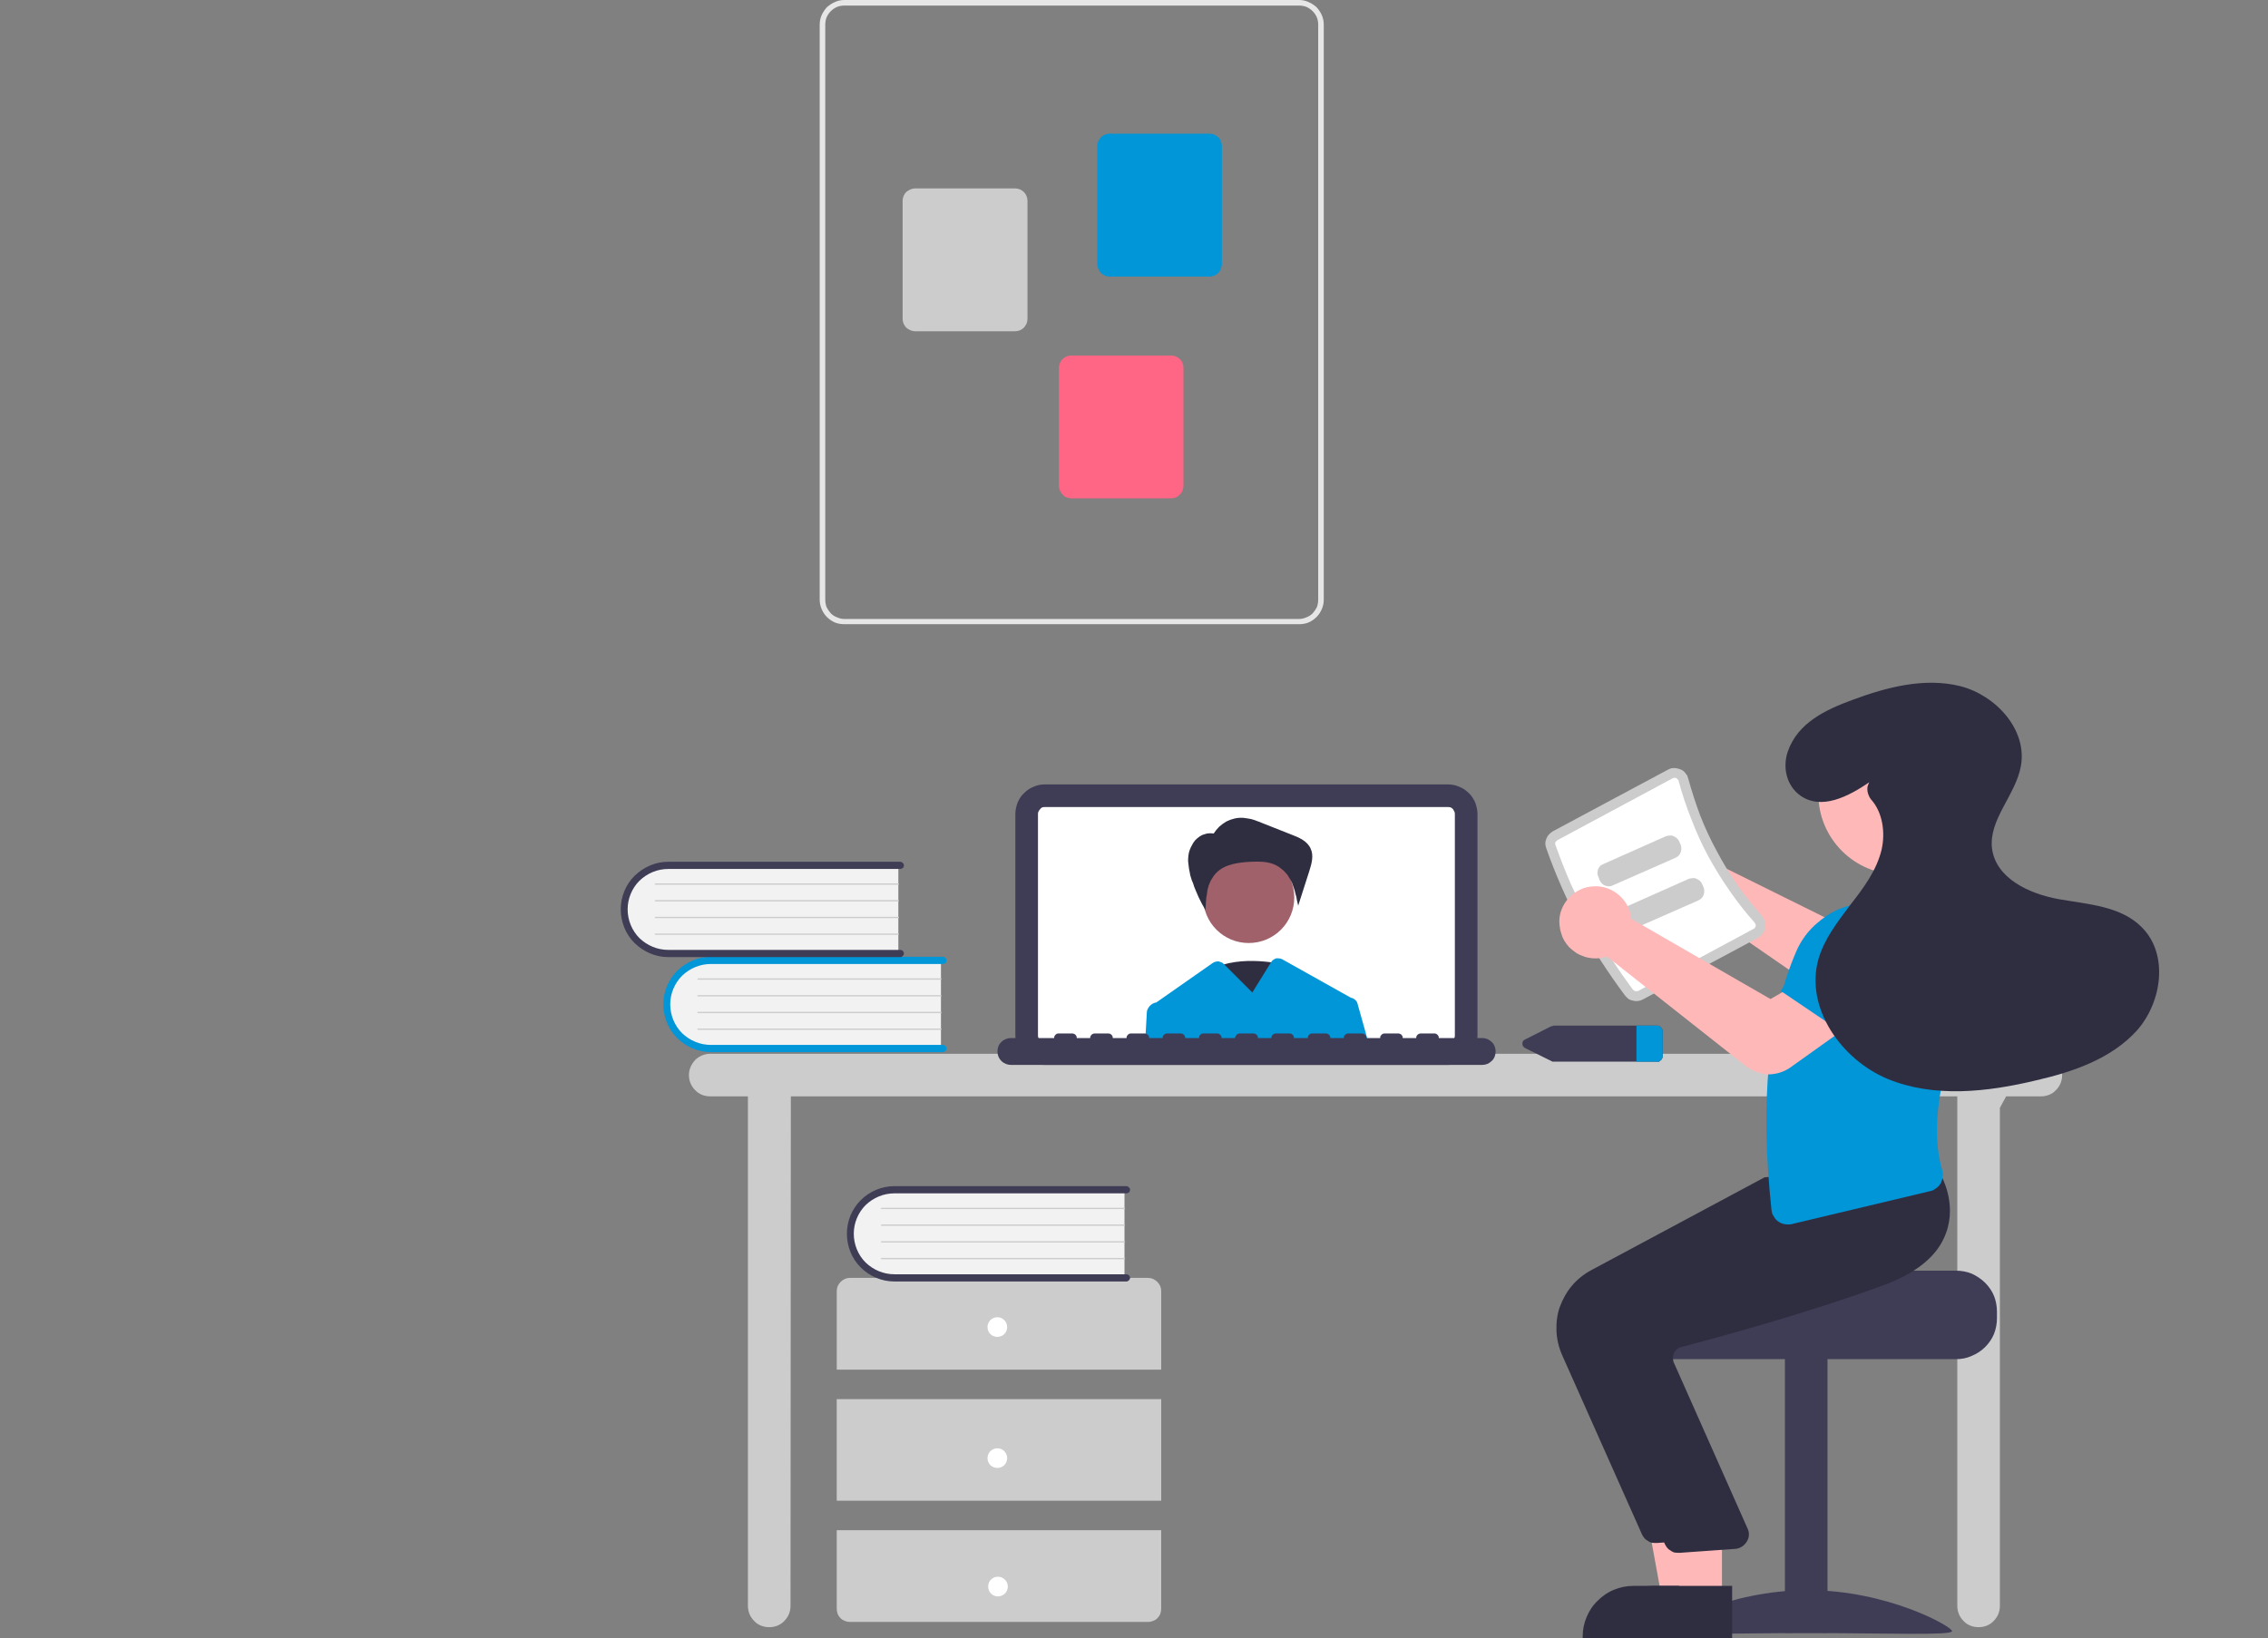 <svg version="1.2" xmlns="http://www.w3.org/2000/svg" viewBox="0 0 692 500" width="692" height="500">
	<rect x="0" y="0" width="692" height="500" fill="#808080" stroke="none"/>
	<title>why-canvascrew-2-svg</title>
	<style>
		.s0 { fill: #cccccc } 
		.s1 { fill: #3f3d56 } 
		.s2 { fill: #ffffff } 
		.s3 { fill: #2f2e41 } 
		.s4 { fill: #a0616a } 
		.s5 { fill: #0096d8 } 
		.s6 { fill: #f2f2f2 } 
		.s7 { fill: #e6e6e6 } 
		.s8 { fill: #ff6584 } 
		.s9 { fill: #ffb8b8 } 
	</style>
	<path id="Layer" class="s0" d="m622.7 321.6h-406c-1.7 0-3.4 0.7-4.6 1.9-1.2 1.3-1.9 2.9-1.9 4.6 0 1.8 0.7 3.4 1.9 4.6 1.2 1.3 2.9 1.9 4.6 1.9h11.5v155.5c0 1.8 0.7 3.4 1.9 4.6 1.2 1.3 2.9 1.9 4.6 1.9 1.7 0 3.4-0.6 4.6-1.9 1.2-1.2 1.9-2.8 1.9-4.6l0.1-155.5h355.9v155.5c0 1.8 0.7 3.4 1.9 4.6 1.2 1.3 2.9 1.9 4.6 1.9 1.7 0 3.4-0.6 4.6-1.9 1.2-1.2 1.9-2.8 1.9-4.6v-152l1.9-3.5h10.6c1.7 0 3.4-0.6 4.6-1.9 1.2-1.2 1.9-2.8 1.9-4.6 0-1.7-0.7-3.3-1.9-4.6-1.2-1.2-2.9-1.9-4.6-1.9z"/>
	<path id="Layer" class="s1" d="m441.8 325h-123c-1.2 0-2.3-0.2-3.4-0.6-1.1-0.5-2.1-1.2-2.9-2-0.9-0.8-1.5-1.8-2-2.9-0.4-1.1-0.7-2.3-0.7-3.4v-67.7c0-1.2 0.3-2.4 0.7-3.5 0.5-1.1 1.1-2.1 2-2.9 0.8-0.8 1.8-1.5 2.9-1.9 1.1-0.5 2.2-0.7 3.4-0.7h123c1.2 0 2.3 0.2 3.4 0.7 1.1 0.4 2.1 1.1 2.9 1.9 0.9 0.8 1.5 1.8 2 2.9 0.4 1.1 0.7 2.3 0.7 3.5v67.7c0 1.1-0.3 2.3-0.7 3.4-0.5 1.1-1.1 2.1-2 2.9-0.8 0.8-1.8 1.5-2.9 2-1.1 0.4-2.2 0.6-3.4 0.6z"/>
	<path id="Layer" class="s2" d="m441.8 246.3h-123q-0.4 0-0.8 0.1-0.4 0.2-0.6 0.5-0.3 0.3-0.5 0.7-0.2 0.3-0.2 0.8v67.7q0 0.4 0.2 0.8 0.2 0.3 0.5 0.6 0.2 0.3 0.6 0.5 0.4 0.1 0.8 0.1h123q0.4 0 0.8-0.1 0.4-0.2 0.7-0.5 0.2-0.3 0.4-0.6 0.2-0.4 0.2-0.8v-67.7q0-0.5-0.2-0.8-0.2-0.4-0.4-0.7-0.3-0.3-0.7-0.5-0.4-0.1-0.8-0.1z"/>
	<path id="Layer" class="s3" d="m390.8 294.2c0 0-14.7-3.4-22.8 2.8-8.1 6.3 10.3 20.4 10.3 20.4z"/>
	<path id="Layer" class="s4" d="m381 287.8c-7.7 0-13.9-6.2-13.9-13.9 0-7.7 6.2-13.9 13.9-13.9 7.7 0 13.9 6.2 13.9 13.9 0 7.7-6.2 13.9-13.9 13.9z"/>
	<path id="Layer" class="s3" d="m370.3 254.4q0.7-1.1 1.7-2.1 1-0.9 2.2-1.6 1.2-0.6 2.5-0.9 1.3-0.3 2.7-0.2 0.7 0.1 1.4 0.2 0.7 0.1 1.4 0.3 0.7 0.2 1.4 0.5 0.7 0.2 1.3 0.5l9.1 3.6c2.4 0.9 4.9 2 5.9 4.3 1 2.1 0.3 4.6-0.4 6.8l-3.4 10.6q-0.2-0.9-0.4-1.7-0.1-0.9-0.4-1.8-0.2-0.9-0.5-1.8-0.3-0.8-0.6-1.7-0.4-0.8-0.9-1.6-0.4-0.8-1-1.4-0.6-0.7-1.4-1.3-0.7-0.6-1.5-1c-2.3-1.2-5.1-1.2-7.7-1.1-3.8 0.2-7.9 0.7-10.5 3.3q-0.6 0.6-1 1.2-0.4 0.6-0.8 1.3-0.3 0.7-0.6 1.4-0.2 0.8-0.4 1.5-0.1 0.8-0.2 1.5-0.2 0.8-0.2 1.6-0.1 0.7-0.1 1.5-0.1 0.8-0.1 1.5-0.5-1-1.1-2-0.5-1-1-2-0.5-1.1-0.9-2.1-0.5-1.1-0.8-2.2-0.4-0.8-0.6-1.6-0.3-0.8-0.4-1.7-0.2-0.8-0.3-1.7-0.1-0.8-0.2-1.7 0-0.8 0.1-1.7 0.1-0.9 0.4-1.7 0.3-0.8 0.7-1.5 0.4-0.8 1-1.5 0.6-0.6 1.3-1.1 0.7-0.5 1.5-0.7 0.8-0.3 1.7-0.3 0.9 0 1.7 0.2z"/>
	<path id="Layer" class="s5" d="m414.2 306.3q-0.1-0.4-0.3-0.7-0.2-0.3-0.5-0.5-0.3-0.3-0.6-0.4-0.3-0.2-0.7-0.2 0 0 0 0 0-0.1 0-0.1 0 0-0.1 0 0 0 0 0l-20.7-11.6q-0.5-0.3-1-0.3-0.5-0.1-1 0-0.5 0.2-0.9 0.5-0.4 0.3-0.6 0.7l-5.7 9.2-8.6-8.6-0.1-0.1q-0.3-0.3-0.7-0.5-0.5-0.2-0.9-0.3-0.5 0-0.9 0.1-0.5 0.1-0.9 0.4l-17 11.9q-0.1 0-0.1 0.1-0.6 0.1-1.2 0.4-0.5 0.3-0.9 0.7-0.4 0.5-0.7 1.1-0.2 0.5-0.2 1.1l-0.5 8.9h68.1z"/>
	<path id="Layer" class="s1" d="m452.2 316.8h-13.2q0-0.3-0.1-0.6-0.1-0.2-0.3-0.4-0.2-0.2-0.4-0.3-0.3-0.1-0.6-0.1h-4.1q-0.3 0-0.5 0.1-0.3 0.1-0.5 0.3-0.2 0.2-0.3 0.4-0.1 0.3-0.1 0.6h-4.1q0-0.3-0.1-0.6-0.1-0.2-0.3-0.4-0.2-0.2-0.5-0.3-0.2-0.1-0.5-0.1h-4.2q-0.2 0-0.5 0.1-0.2 0.1-0.4 0.3-0.2 0.2-0.3 0.4-0.1 0.3-0.1 0.6h-4.2q0-0.3-0.1-0.6-0.1-0.2-0.3-0.4-0.2-0.2-0.4-0.3-0.3-0.1-0.6-0.1h-4.1q-0.3 0-0.5 0.1-0.3 0.1-0.5 0.3-0.2 0.2-0.3 0.4-0.1 0.3-0.1 0.6h-4.1q0-0.3-0.1-0.6-0.1-0.2-0.3-0.4-0.2-0.2-0.5-0.3-0.2-0.1-0.5-0.1h-4.2q-0.2 0-0.5 0.1-0.2 0.1-0.4 0.3-0.2 0.2-0.3 0.4-0.1 0.3-0.1 0.6h-4.2q0-0.3-0.1-0.6-0.1-0.2-0.3-0.4-0.2-0.2-0.4-0.3-0.3-0.1-0.6-0.1h-4.1q-0.3 0-0.5 0.1-0.3 0.1-0.5 0.3-0.2 0.2-0.3 0.4-0.1 0.3-0.1 0.6h-4.1q0-0.3-0.1-0.6-0.2-0.2-0.3-0.4-0.2-0.2-0.5-0.3-0.2-0.1-0.5-0.1h-4.2q-0.2 0-0.5 0.1-0.3 0.1-0.4 0.3-0.2 0.2-0.3 0.4-0.2 0.3-0.2 0.6h-4.1q0-0.3-0.1-0.6-0.1-0.2-0.3-0.4-0.2-0.2-0.4-0.3-0.3-0.1-0.6-0.1h-4.1q-0.3 0-0.6 0.1-0.2 0.1-0.4 0.3-0.2 0.2-0.3 0.4-0.1 0.3-0.1 0.6h-4.2q0-0.3-0.1-0.6-0.1-0.2-0.3-0.4-0.2-0.2-0.4-0.3-0.3-0.1-0.5-0.1h-4.2q-0.3 0-0.5 0.1-0.3 0.1-0.5 0.3-0.1 0.2-0.3 0.4-0.1 0.3-0.1 0.6h-4.1q0-0.3-0.1-0.6-0.1-0.2-0.3-0.4-0.2-0.2-0.5-0.3-0.2-0.1-0.5-0.1h-4.1q-0.3 0-0.6 0.1-0.2 0.1-0.4 0.3-0.2 0.2-0.3 0.4-0.1 0.3-0.1 0.6h-4.2q0-0.3-0.1-0.6-0.1-0.2-0.3-0.4-0.2-0.2-0.4-0.3-0.3-0.1-0.5-0.1h-4.2q-0.3 0-0.5 0.1-0.3 0.1-0.5 0.3-0.2 0.2-0.3 0.4-0.1 0.3-0.1 0.6h-4.1q0-0.3-0.1-0.6-0.1-0.2-0.3-0.4-0.2-0.2-0.5-0.3-0.2-0.1-0.5-0.1h-4.1q-0.3 0-0.6 0.1-0.2 0.1-0.4 0.3-0.2 0.2-0.3 0.4-0.1 0.3-0.1 0.6h-13.2c-1 0-2.1 0.4-2.9 1.2-0.8 0.7-1.2 1.8-1.2 2.9 0 1.1 0.4 2.1 1.2 2.9 0.8 0.8 1.9 1.2 2.9 1.2h143.8c1.1 0 2.1-0.4 2.9-1.2 0.8-0.7 1.2-1.8 1.2-2.9 0-1.1-0.4-2.2-1.2-2.9-0.8-0.8-1.8-1.2-2.9-1.2z"/>
	<path id="Layer" class="s6" d="m287.1 292.7v27.5h-69c-3.7 0.1-7.3-1.3-10-3.9-2.7-2.5-4.2-6.1-4.2-9.9 0-3.7 1.5-7.3 4.2-9.9 2.7-2.6 6.3-4 10-3.8z"/>
	<path id="Layer" class="s5" d="m288.8 320q0 0.2-0.1 0.4-0.1 0.2-0.2 0.3-0.2 0.2-0.4 0.3-0.2 0.1-0.4 0.1h-70.8c-3.9 0-7.5-1.6-10.3-4.3-2.7-2.7-4.2-6.4-4.2-10.3 0-3.8 1.5-7.5 4.2-10.2 2.8-2.7 6.4-4.3 10.3-4.3h70.8c0.3 0 0.6 0.2 0.8 0.4 0.2 0.2 0.3 0.4 0.3 0.7 0 0.3-0.1 0.6-0.3 0.8-0.2 0.1-0.5 0.3-0.8 0.3h-70.8c-3.3 0-6.4 1.3-8.8 3.6-2.3 2.3-3.6 5.5-3.6 8.7 0 3.3 1.3 6.5 3.6 8.8 2.4 2.3 5.5 3.6 8.8 3.6h70.8q0.2 0 0.4 0.1 0.2 0.1 0.4 0.2 0.1 0.2 0.2 0.4 0.1 0.2 0.1 0.4z"/>
	<path id="Layer" class="s0" d="m287.1 299h-74.1q-0.1 0-0.2 0 0-0.1 0-0.2 0-0.1 0-0.1 0.1-0.1 0.2-0.1h74.1q0.1 0 0.1 0.1 0.1 0 0.1 0.1 0 0.1-0.1 0.2 0 0-0.1 0z"/>
	<path id="Layer" class="s0" d="m287.1 304.1h-74.1q-0.1 0-0.2 0 0-0.1 0-0.2 0-0.1 0-0.1 0.1-0.1 0.2-0.1h74.1q0.1 0 0.1 0.1 0.1 0 0.1 0.1 0 0.1-0.1 0.1 0 0.1-0.1 0.1z"/>
	<path id="Layer" class="s0" d="m287.1 309.2h-74.1q-0.1 0-0.2-0.1 0 0 0-0.1 0-0.1 0-0.2 0.1 0 0.2 0h74.1q0.1 0 0.1 0 0.1 0.1 0.1 0.2 0 0.1-0.1 0.1 0 0.1-0.1 0.1z"/>
	<path id="Layer" class="s0" d="m287.1 314.3h-74.1q-0.1 0-0.2-0.1 0 0 0-0.1 0-0.1 0-0.2 0.1 0 0.2 0h74.1q0.1 0 0.1 0 0.1 0.1 0.1 0.2 0 0.1-0.1 0.1 0 0.1-0.1 0.1z"/>
	<path id="Layer" class="s6" d="m274.1 263.7v27.5h-69c-3.7 0.1-7.3-1.3-10-3.9-2.7-2.5-4.2-6.1-4.2-9.9 0-3.7 1.5-7.3 4.2-9.9 2.7-2.6 6.3-4 10-3.8z"/>
	<path id="Layer" class="s1" d="m275.8 291q0 0.2-0.1 0.4-0.1 0.2-0.2 0.3-0.2 0.2-0.4 0.3-0.2 0.1-0.4 0.1h-70.8c-3.9 0-7.5-1.6-10.3-4.3-2.7-2.7-4.2-6.4-4.2-10.3 0-3.8 1.5-7.5 4.2-10.2 2.8-2.7 6.4-4.3 10.3-4.3h70.8c0.3 0 0.6 0.2 0.8 0.4 0.2 0.2 0.3 0.4 0.3 0.7 0 0.3-0.1 0.6-0.3 0.8-0.2 0.1-0.5 0.3-0.8 0.3h-70.8c-3.3 0-6.4 1.3-8.8 3.6-2.3 2.3-3.6 5.5-3.6 8.7 0 3.3 1.3 6.5 3.6 8.8 2.4 2.3 5.5 3.6 8.8 3.6h70.8q0.2 0 0.4 0.1 0.2 0.1 0.4 0.2 0.1 0.2 0.2 0.4 0.1 0.2 0.1 0.4z"/>
	<path id="Layer" class="s0" d="m274.1 270h-74.1q-0.1 0-0.2 0 0-0.1 0-0.2 0-0.1 0-0.1 0.1-0.1 0.2-0.1h74.1q0.1 0 0.1 0.1 0.1 0 0.1 0.1 0 0.1-0.1 0.2 0 0-0.1 0z"/>
	<path id="Layer" class="s0" d="m274.1 275.1h-74.1q-0.1 0-0.2 0 0-0.1 0-0.2 0-0.1 0-0.1 0.1-0.1 0.2-0.1h74.1q0.1 0 0.1 0.1 0.1 0 0.1 0.1 0 0.1-0.1 0.1 0 0.1-0.1 0.1z"/>
	<path id="Layer" class="s0" d="m274.1 280.2h-74.1q-0.1 0-0.2-0.1 0 0 0-0.1 0-0.1 0-0.2 0.1 0 0.2 0h74.1q0.1 0 0.1 0 0.1 0.1 0.1 0.2 0 0.1-0.1 0.1 0 0.1-0.1 0.1z"/>
	<path id="Layer" class="s0" d="m274.1 285.3h-74.1q-0.1 0-0.2-0.1 0 0 0-0.1 0-0.1 0-0.2 0.1 0 0.2 0h74.1q0.1 0 0.1 0 0.1 0.1 0.1 0.2 0 0.1-0.1 0.1 0 0.1-0.1 0.1z"/>
	<path id="Layer" class="s0" d="m354.3 418v-24q0-0.8-0.3-1.5-0.3-0.7-0.9-1.3-0.5-0.5-1.3-0.9-0.7-0.3-1.5-0.3h-91q-0.8 0-1.5 0.3-0.8 0.4-1.3 0.9-0.6 0.6-0.9 1.3-0.3 0.7-0.3 1.5v24z"/>
	<path id="Layer" class="s0" d="m255.3 427h99v31h-99z"/>
	<path id="Layer" class="s0" d="m255.3 467v24q0 0.8 0.3 1.6 0.3 0.7 0.9 1.3 0.5 0.5 1.3 0.8 0.7 0.3 1.5 0.3h91q0.8 0 1.5-0.3 0.8-0.3 1.3-0.8 0.6-0.6 0.9-1.3 0.3-0.8 0.3-1.6v-24z"/>
	<path id="Layer" class="s2" d="m304.3 408c-1.7 0-3-1.3-3-3 0-1.6 1.3-3 3-3 1.7 0 3 1.4 3 3 0 1.7-1.3 3-3 3z"/>
	<path id="Layer" class="s2" d="m304.3 448c-1.7 0-3-1.3-3-3 0-1.6 1.3-3 3-3 1.7 0 3 1.4 3 3 0 1.7-1.3 3-3 3z"/>
	<path id="Layer" class="s2" d="m304.5 487.2c-1.7 0-3-1.3-3-3 0-1.7 1.3-3 3-3 1.6 0 3 1.3 3 3 0 1.7-1.4 3-3 3z"/>
	<path id="Layer" class="s6" d="m343.1 362.7v27.5h-69c-3.7 0.1-7.3-1.3-10-3.9-2.7-2.5-4.2-6.1-4.2-9.9 0-3.7 1.5-7.3 4.2-9.9 2.7-2.6 6.3-4 10-3.8z"/>
	<path id="Layer" class="s1" d="m344.8 390q0 0.2-0.1 0.4-0.1 0.2-0.2 0.3-0.2 0.2-0.4 0.3-0.2 0.1-0.4 0.1h-70.8c-3.9 0-7.6-1.6-10.3-4.3-2.7-2.7-4.2-6.4-4.2-10.3 0-3.8 1.5-7.5 4.2-10.2 2.7-2.7 6.4-4.3 10.3-4.3h70.8c0.3 0 0.6 0.2 0.8 0.4 0.2 0.2 0.3 0.4 0.3 0.7 0 0.3-0.1 0.6-0.3 0.8-0.2 0.1-0.5 0.3-0.8 0.3h-70.8c-3.3 0-6.4 1.3-8.8 3.6-2.3 2.3-3.6 5.5-3.6 8.7 0 3.3 1.3 6.5 3.6 8.8 2.4 2.3 5.5 3.6 8.8 3.6h70.8q0.2 0 0.4 0.1 0.2 0.1 0.4 0.2 0.1 0.2 0.2 0.4 0.1 0.2 0.1 0.4z"/>
	<path id="Layer" class="s0" d="m343.1 369h-74.1q-0.1 0-0.2 0 0-0.1 0-0.2 0-0.1 0-0.1 0.1-0.1 0.2-0.1h74.1q0.1 0 0.1 0.1 0.1 0 0.1 0.1 0 0.1-0.1 0.2 0 0-0.1 0z"/>
	<path id="Layer" class="s0" d="m343.1 374.1h-74.1q-0.1 0-0.2 0 0-0.1 0-0.2 0-0.1 0-0.1 0.1-0.1 0.2-0.1h74.1q0.1 0 0.1 0.1 0.1 0 0.1 0.1 0 0.1-0.1 0.1 0 0.1-0.1 0.1z"/>
	<path id="Layer" class="s0" d="m343.1 379.2h-74.1q-0.1 0-0.2-0.1 0 0 0-0.1 0-0.1 0-0.2 0.1 0 0.2 0h74.1q0.1 0 0.1 0 0.1 0.1 0.1 0.2 0 0.1-0.1 0.1 0 0.1-0.1 0.1z"/>
	<path id="Layer" class="s0" d="m343.1 384.3h-74.1q-0.1 0-0.2-0.1 0 0 0-0.1 0-0.1 0-0.2 0.1 0 0.2 0h74.1q0.1 0 0.1 0 0.1 0.1 0.1 0.2 0 0.1-0.1 0.1 0 0.1-0.1 0.1z"/>
	<path id="Layer" fill-rule="evenodd" class="s7" d="m250.1 183v-175.5q0-1.5 0.6-2.9 0.6-1.3 1.6-2.4 1.1-1 2.5-1.6 1.3-0.6 2.8-0.6h138.8q1.5 0 2.8 0.6 1.4 0.6 2.5 1.6 1 1.1 1.6 2.4 0.6 1.4 0.6 2.9v175.5q0 1.5-0.6 2.9-0.6 1.4-1.6 2.4-1.1 1.1-2.5 1.7-1.3 0.5-2.8 0.5h-138.8q-1.5 0-2.8-0.5-1.4-0.6-2.5-1.7-1-1-1.6-2.4-0.6-1.4-0.6-2.9zm7.5-181.3q-1.1 0-2.2 0.4-1.1 0.5-1.9 1.3-0.8 0.8-1.3 1.9-0.4 1.1-0.4 2.2v175.5q0 1.2 0.4 2.3 0.5 1 1.3 1.9 0.8 0.8 1.9 1.2 1.1 0.5 2.2 0.5h138.8q1.1 0 2.2-0.5 1.1-0.4 1.9-1.2 0.8-0.9 1.3-1.9 0.4-1.1 0.4-2.3v-175.5q0-1.1-0.4-2.2-0.5-1.1-1.3-1.9-0.8-0.8-1.9-1.3-1.1-0.4-2.2-0.4z"/>
	<path id="Layer" class="s5" d="m334.8 80.6v-36q0-0.8 0.3-1.5 0.3-0.7 0.8-1.2 0.5-0.5 1.2-0.8 0.7-0.3 1.4-0.3h30.6q0.7 0 1.4 0.3 0.7 0.3 1.2 0.8 0.6 0.5 0.8 1.2 0.3 0.7 0.3 1.5v36q0 0.7-0.3 1.4-0.2 0.7-0.8 1.3-0.5 0.5-1.2 0.8-0.7 0.3-1.4 0.3h-30.6q-0.7 0-1.4-0.3-0.7-0.3-1.2-0.8-0.5-0.6-0.8-1.3-0.3-0.7-0.3-1.4z"/>
	<path id="Layer" class="s0" d="m275.4 97.3v-36q0-0.8 0.3-1.5 0.3-0.7 0.8-1.2 0.6-0.5 1.3-0.8 0.7-0.3 1.4-0.3h30.5q0.8 0 1.5 0.3 0.7 0.3 1.2 0.8 0.5 0.5 0.8 1.2 0.3 0.7 0.3 1.5v36q0 0.8-0.3 1.5-0.3 0.6-0.8 1.2-0.5 0.5-1.2 0.8-0.7 0.3-1.5 0.3h-30.5q-0.7 0-1.4-0.3-0.7-0.3-1.3-0.8-0.5-0.6-0.8-1.2-0.3-0.7-0.3-1.5z"/>
	<path id="Layer" class="s8" d="m323.1 148.3v-36q0-0.8 0.3-1.5 0.3-0.7 0.8-1.2 0.5-0.5 1.2-0.8 0.7-0.3 1.4-0.3h30.6q0.7 0 1.4 0.3 0.7 0.3 1.2 0.8 0.6 0.5 0.8 1.2 0.3 0.7 0.3 1.5v36q0 0.7-0.3 1.4-0.2 0.7-0.8 1.2-0.5 0.6-1.2 0.9-0.7 0.2-1.4 0.3h-30.6q-0.7-0.1-1.4-0.3-0.7-0.3-1.2-0.9-0.5-0.5-0.8-1.2-0.3-0.7-0.3-1.4z"/>
	<path id="Layer" class="s1" d="m505.6 313h-31.5q-0.1 0-0.2 0.1-0.1 0-0.2 0-0.1 0-0.2 0.1-0.1 0-0.2 0l-7.9 4q-0.4 0.2-0.7 0.5-0.2 0.4-0.2 0.8 0 0.5 0.2 0.8 0.3 0.4 0.7 0.6l7.9 3.9q0.1 0.1 0.2 0.1 0.1 0.1 0.2 0.1 0.1 0 0.2 0 0.1 0 0.2 0h31.5q0.3 0.1 0.6 0 0.3-0.2 0.5-0.4 0.3-0.2 0.4-0.5 0.2-0.3 0.2-0.6v-7.9q0-0.4-0.2-0.6-0.1-0.3-0.4-0.5-0.2-0.3-0.5-0.4-0.3-0.1-0.6-0.1z"/>
	<path id="Layer" class="s5" d="m507.3 314.6v7.9q0 0.3-0.2 0.6-0.1 0.3-0.4 0.5-0.2 0.2-0.5 0.4-0.3 0.1-0.6 0h-6.3v-11h6.3q0.3 0 0.6 0.1 0.3 0.1 0.5 0.4 0.3 0.2 0.4 0.5 0.2 0.2 0.2 0.6z"/>
	<path id="Layer" class="s9" d="m505.3 253.6c1.4-0.6 3-0.9 4.5-0.9 1.6 0.1 3.1 0.4 4.5 1.1 1.4 0.6 2.7 1.6 3.7 2.7 1 1.2 1.8 2.6 2.2 4.1q0.1 0.1 0.1 0.3 0.1 0.2 0.1 0.4 0 0.1 0.1 0.3 0 0.2 0 0.4l44 21.8 10.1-6.8 12.7 14.6-15.5 12.6q-1.4 1.1-3.1 1.8-1.7 0.6-3.5 0.7-1.8 0-3.5-0.5-1.7-0.5-3.2-1.5l-44.6-30.8q-0.1 0.1-0.3 0.1-0.1 0.1-0.2 0.1-0.1 0-0.3 0.1-0.1 0-0.2 0.1c-1.5 0.4-3.1 0.6-4.6 0.4-1.5-0.2-3-0.8-4.3-1.6-1.4-0.8-2.5-1.9-3.4-3.1-0.9-1.3-1.5-2.8-1.7-4.3q-0.1-0.2-0.1-0.3 0-0.2 0-0.4-0.1-0.1-0.1-0.3 0-0.2 0-0.3-0.1-1.7 0.3-3.4 0.4-1.6 1.3-3 0.9-1.5 2.2-2.6 1.3-1.1 2.8-1.8z"/>
	<path id="Layer" class="s1" d="m596.8 387.8h-48c0 1.4-49.4 2.5-49.4 2.5q-0.3 0.2-0.6 0.4-0.3 0.3-0.6 0.5-0.2 0.3-0.5 0.5-0.2 0.3-0.5 0.6-0.7 0.8-1.2 1.8-0.5 0.9-0.9 1.9-0.4 1.1-0.6 2.1-0.2 1.1-0.2 2.2v2c0 1.6 0.4 3.3 1 4.8 0.6 1.5 1.5 2.9 2.7 4 1.2 1.2 2.5 2.1 4.1 2.7 1.5 0.7 3.1 1 4.7 1h90c1.7 0 3.3-0.3 4.8-1 1.5-0.6 2.9-1.5 4.1-2.7 1.1-1.1 2.1-2.5 2.7-4 0.6-1.5 0.9-3.2 0.9-4.8v-2c0-1.6-0.3-3.3-0.9-4.8-0.6-1.5-1.6-2.9-2.7-4-1.2-1.2-2.6-2.1-4.1-2.8-1.5-0.6-3.1-0.9-4.8-0.9z"/>
	<path id="Layer" class="s1" d="m557.6 498.3h-13v-84h13z"/>
	<path id="Layer" class="s1" d="m507.6 497.8c0 1.4 19.7 0.6 44 0.6 24.3 0 44 0.8 44-0.6 0-1.4-19.7-12.5-44-12.5-24.3 0-44 11.1-44 12.5z"/>
	<path id="Layer" class="s9" d="m519.4 488h-12.3l-5.8-31.8h18.1v31.8z"/>
	<path id="Layer" class="s3" d="m522.5 499.9h-39.6v-0.5c0-2 0.4-4 1.2-5.9 0.8-1.9 1.9-3.6 3.4-5 1.4-1.4 3.1-2.6 4.9-3.3 1.9-0.8 3.9-1.2 5.9-1.2h24.2z"/>
	<path id="Layer" class="s3" d="m501 468.3l-24.4-54.8c-1-2.3-1.6-4.8-1.7-7.3-0.1-2.5 0.2-5 1-7.3 0.9-2.4 2.1-4.6 3.7-6.5 1.6-1.9 3.6-3.5 5.8-4.7l53-28.4 24.2-2.1 22.3-2 0.2 0.2c0.2 0.4 5 8.7 1.7 17.8-2.4 6.9-8.8 12.2-19 16-23.7 8.7-51.1 16.1-61.8 18.9q-0.3 0.1-0.7 0.2-0.3 0.2-0.6 0.4-0.2 0.3-0.5 0.5-0.2 0.3-0.4 0.6-0.1 0.4-0.2 0.7-0.1 0.4-0.2 0.7 0 0.4 0.1 0.7 0 0.4 0.1 0.7l22.7 51.1q0.4 0.9 0.3 2-0.1 1-0.7 1.9-0.6 0.9-1.4 1.4-0.9 0.6-2 0.7l-16.9 1.2q-0.3 0-0.5 0-0.6 0-1.3-0.1-0.6-0.2-1.1-0.6-0.6-0.3-1-0.8-0.4-0.5-0.7-1.1z"/>
	<path id="Layer" class="s9" d="m525.4 488h-12.3l-5.8-31.8h18.1v31.8z"/>
	<path id="Layer" class="s3" d="m528.5 499.9h-39.6v-0.5c0-2 0.4-4 1.2-5.9 0.8-1.9 1.9-3.6 3.4-5 1.4-1.4 3.1-2.6 4.9-3.3 1.9-0.8 3.9-1.2 5.9-1.2h24.2z"/>
	<path id="Layer" class="s3" d="m508 471.3l-24.4-54.8c-1-2.3-1.6-4.8-1.7-7.3-0.1-2.5 0.2-5 1-7.3 0.9-2.4 2.1-4.6 3.7-6.5 1.6-1.9 3.6-3.5 5.8-4.7l53-28.4 24.2-2.1 22.3-2 0.2 0.2c0.2 0.4 5 8.7 1.7 17.8-2.4 6.9-8.8 12.2-19 16-23.7 8.7-51.1 16.1-61.8 18.9q-0.3 0.1-0.7 0.2-0.3 0.2-0.6 0.4-0.2 0.3-0.5 0.5-0.2 0.3-0.4 0.6-0.1 0.4-0.2 0.7-0.1 0.4-0.2 0.7 0 0.4 0.1 0.7 0 0.4 0.1 0.7l22.7 51.1q0.4 0.9 0.3 2-0.1 1-0.7 1.9-0.6 0.9-1.4 1.4-0.9 0.6-2 0.7l-16.9 1.2q-0.3 0-0.5 0-0.6 0-1.3-0.1-0.6-0.2-1.1-0.6-0.6-0.3-1-0.8-0.4-0.5-0.7-1.1z"/>
	<path id="Layer" class="s0" d="m495.8 303.8q-3.8-5.1-7.3-10.5-3.4-5.4-6.4-11-3-5.6-5.6-11.5-2.6-5.9-4.7-11.9-0.3-0.7-0.3-1.5 0-0.7 0.3-1.4 0.3-0.8 0.8-1.3 0.5-0.6 1.2-1l35.1-18.8q0.5-0.2 0.9-0.4 0.5-0.1 1-0.1 0.5 0 0.9 0.1 0.5 0.1 1 0.3 0.4 0.1 0.8 0.4 0.4 0.3 0.7 0.7 0.3 0.4 0.6 0.8 0.2 0.5 0.3 0.9 1.6 5.8 3.7 11.4 2.2 5.6 5.1 10.9 2.8 5.3 6.2 10.2 3.5 4.9 7.5 9.4 0.3 0.4 0.5 0.8 0.3 0.5 0.4 0.9 0.1 0.5 0.2 1 0 0.5-0.1 1-0.1 0.4-0.3 0.9-0.2 0.4-0.4 0.8-0.3 0.4-0.7 0.7-0.4 0.4-0.8 0.6l-35.1 18.8q-0.7 0.4-1.5 0.5-0.7 0.1-1.5-0.1-0.7-0.1-1.4-0.5-0.6-0.5-1.1-1.1z"/>
	<path id="Layer" class="s2" d="m498.2 302q0.2 0.2 0.4 0.3 0.2 0.2 0.4 0.2 0.2 0 0.4 0 0.3 0 0.5-0.1l35.1-18.9q0.1 0 0.2-0.1 0.1-0.1 0.2-0.2 0.1-0.1 0.2-0.3 0-0.1 0.1-0.3 0-0.1 0-0.3 0-0.1-0.1-0.3 0-0.1-0.1-0.2-0.1-0.2-0.2-0.3-4.1-4.6-7.6-9.7-3.5-5-6.5-10.5-2.9-5.4-5.1-11.2-2.3-5.7-3.9-11.7 0-0.2-0.1-0.3-0.1-0.1-0.2-0.2-0.1-0.2-0.2-0.2-0.1-0.1-0.2-0.2-0.2-0.1-0.3-0.1-0.2 0-0.3 0-0.1 0-0.3 0-0.1 0.1-0.2 0.1l-35.2 18.9q-0.2 0.1-0.3 0.3-0.2 0.1-0.3 0.3-0.1 0.2-0.1 0.5 0 0.2 0.1 0.4 2.1 5.9 4.6 11.7 2.6 5.7 5.5 11.3 3 5.5 6.4 10.8 3.4 5.3 7.1 10.3z"/>
	<path id="Layer" class="s5" d="m612.6 298.8l-27.5 10.5-6.8-18.7q-0.6-1.8-0.6-3.8 0-2 0.7-3.8 0.7-1.9 2-3.4 1.2-1.5 2.9-2.5 1.8-1 3.8-1.3 1.9-0.3 3.9 0.1 2 0.4 3.7 1.4 1.7 1 2.9 2.6z"/>
	<path id="Layer" class="s5" d="m542.6 372.8q-0.5-0.3-0.8-0.7-0.4-0.4-0.6-0.9-0.3-0.4-0.5-0.9-0.1-0.5-0.2-1.1c-3.5-32.9-1.1-58.6 7.5-78.7q1.1-2.6 2.8-4.9 1.7-2.3 3.9-4.1 2.1-1.8 4.6-3.2 2.5-1.3 5.3-2l22.2-1.1 0.1 0.1c2.5 1.2 4.8 2.8 6.8 4.7 2 2 3.6 4.2 4.9 6.7 1.3 2.5 2.2 5.1 2.6 7.9 0.4 2.7 0.4 5.5 0 8.2-7.2 18.9-13.2 38.5-8.6 54.4q0.1 0.5 0.2 1 0 0.5-0.1 1 0 0.5-0.2 1-0.1 0.5-0.4 1-0.3 0.4-0.6 0.8-0.3 0.3-0.7 0.6-0.4 0.3-0.9 0.6-0.4 0.2-0.9 0.3l-42.4 10.1q-0.5 0.1-1 0.1-0.6 0-1.1-0.1-0.5-0.1-1-0.3-0.5-0.2-0.9-0.5z"/>
	<path id="Layer" class="s9" d="m579.4 266.9c-13.6 0-24.6-11-24.6-24.6 0-13.6 11-24.5 24.6-24.5 13.6 0 24.6 10.9 24.6 24.5 0 13.6-11 24.6-24.6 24.6z"/>
	<path id="Layer" class="s0" d="m511.2 261.8l-19.1 8.4q-0.5 0.3-1.1 0.3-0.6 0-1.2-0.2-0.5-0.2-1-0.6-0.4-0.5-0.7-1l-0.4-1.1q-0.3-0.5-0.3-1.1 0-0.6 0.2-1.2 0.2-0.5 0.6-1 0.5-0.4 1-0.6l19.1-8.5q0.6-0.2 1.2-0.2 0.6-0.1 1.1 0.2 0.6 0.2 1 0.6 0.5 0.4 0.7 0.9l0.5 1.1q0.2 0.6 0.2 1.2 0 0.6-0.2 1.1-0.2 0.6-0.6 1-0.4 0.4-1 0.7z"/>
	<path id="Layer" class="s0" d="m518.2 274.8l-19.1 8.4q-0.5 0.3-1.1 0.3-0.6 0-1.2-0.2-0.5-0.2-1-0.6-0.4-0.5-0.7-1l-0.4-1.1q-0.3-0.5-0.3-1.1 0-0.6 0.2-1.2 0.2-0.5 0.6-1 0.5-0.4 1-0.6l19.1-8.5q0.6-0.2 1.2-0.2 0.6-0.1 1.1 0.2 0.6 0.2 1 0.6 0.5 0.4 0.7 0.9l0.5 1.1q0.2 0.6 0.2 1.2 0 0.6-0.2 1.1-0.2 0.6-0.6 1-0.4 0.4-1 0.7z"/>
	<path id="Layer" class="s9" d="m533 325.6l-42.7-33.7q-0.1 0-0.2 0.1-0.2 0-0.3 0.1-0.1 0-0.2 0-0.2 0.1-0.3 0.1-1.1 0.3-2.3 0.3-1.2 0-2.3-0.2-1.1-0.2-2.2-0.7-1.1-0.4-2-1.1-1-0.7-1.8-1.5-0.8-0.9-1.4-1.9-0.6-1-0.9-2.1-0.4-1.1-0.5-2.2-0.3-1.9 0.1-3.7 0.4-1.8 1.4-3.4 1-1.6 2.5-2.8 1.4-1.1 3.2-1.8c1.4-0.5 3-0.7 4.5-0.6 1.6 0.1 3.1 0.6 4.4 1.3 1.4 0.8 2.6 1.8 3.5 3 1 1.2 1.6 2.7 2 4.2q0 0.1 0.1 0.3 0 0.2 0 0.4 0.1 0.2 0.1 0.4 0 0.1 0 0.3l42.5 24.5 10.6-6.1 11.7 15.4-16.4 11.7q-1.5 1-3.2 1.5-1.7 0.5-3.4 0.5-1.8-0.1-3.4-0.7-1.7-0.6-3.1-1.6z"/>
	<path id="Layer" class="s5" d="m567.7 318.9l-24.4-16.5 11.5-16.2q1.1-1.6 2.7-2.8 1.7-1.1 3.6-1.6 1.9-0.5 3.9-0.3 1.9 0.2 3.7 1 1.8 0.9 3.2 2.3 1.4 1.5 2.2 3.3 0.8 1.8 0.9 3.8 0.2 2-0.4 3.9z"/>
	<path id="Layer" class="s3" d="m570.4 238.7c-6.3 4.3-14.6 8.7-21.1 4.1-4.2-3-5.5-8.6-3.8-13.5 3.1-8.8 11.6-12.7 19.7-15.7 10.5-3.9 22-6.9 32.9-4.2 10.9 2.8 20.5 13.3 18.5 24.4-1.6 8.9-9.9 16.3-8.8 25.2 1.2 9.1 11.4 13.8 20.3 15.4 9 1.6 19 2.1 25.4 8.6 8.2 8.2 6.2 22.8-1.5 31.5-7.8 8.6-19.4 12.6-30.7 15.2-15 3.6-31.1 5.4-45.3-0.4-14.2-5.9-25.3-21.7-21.2-36.5 1.8-6.3 5.9-11.5 9.8-16.7 4-5.1 8-10.5 9.5-16.8 1.2-5.3 0.3-11.4-3.2-15.3q-0.5-0.6-0.7-1.2-0.3-0.6-0.4-1.3-0.1-0.7 0-1.4 0.2-0.7 0.5-1.3z"/>
</svg>
